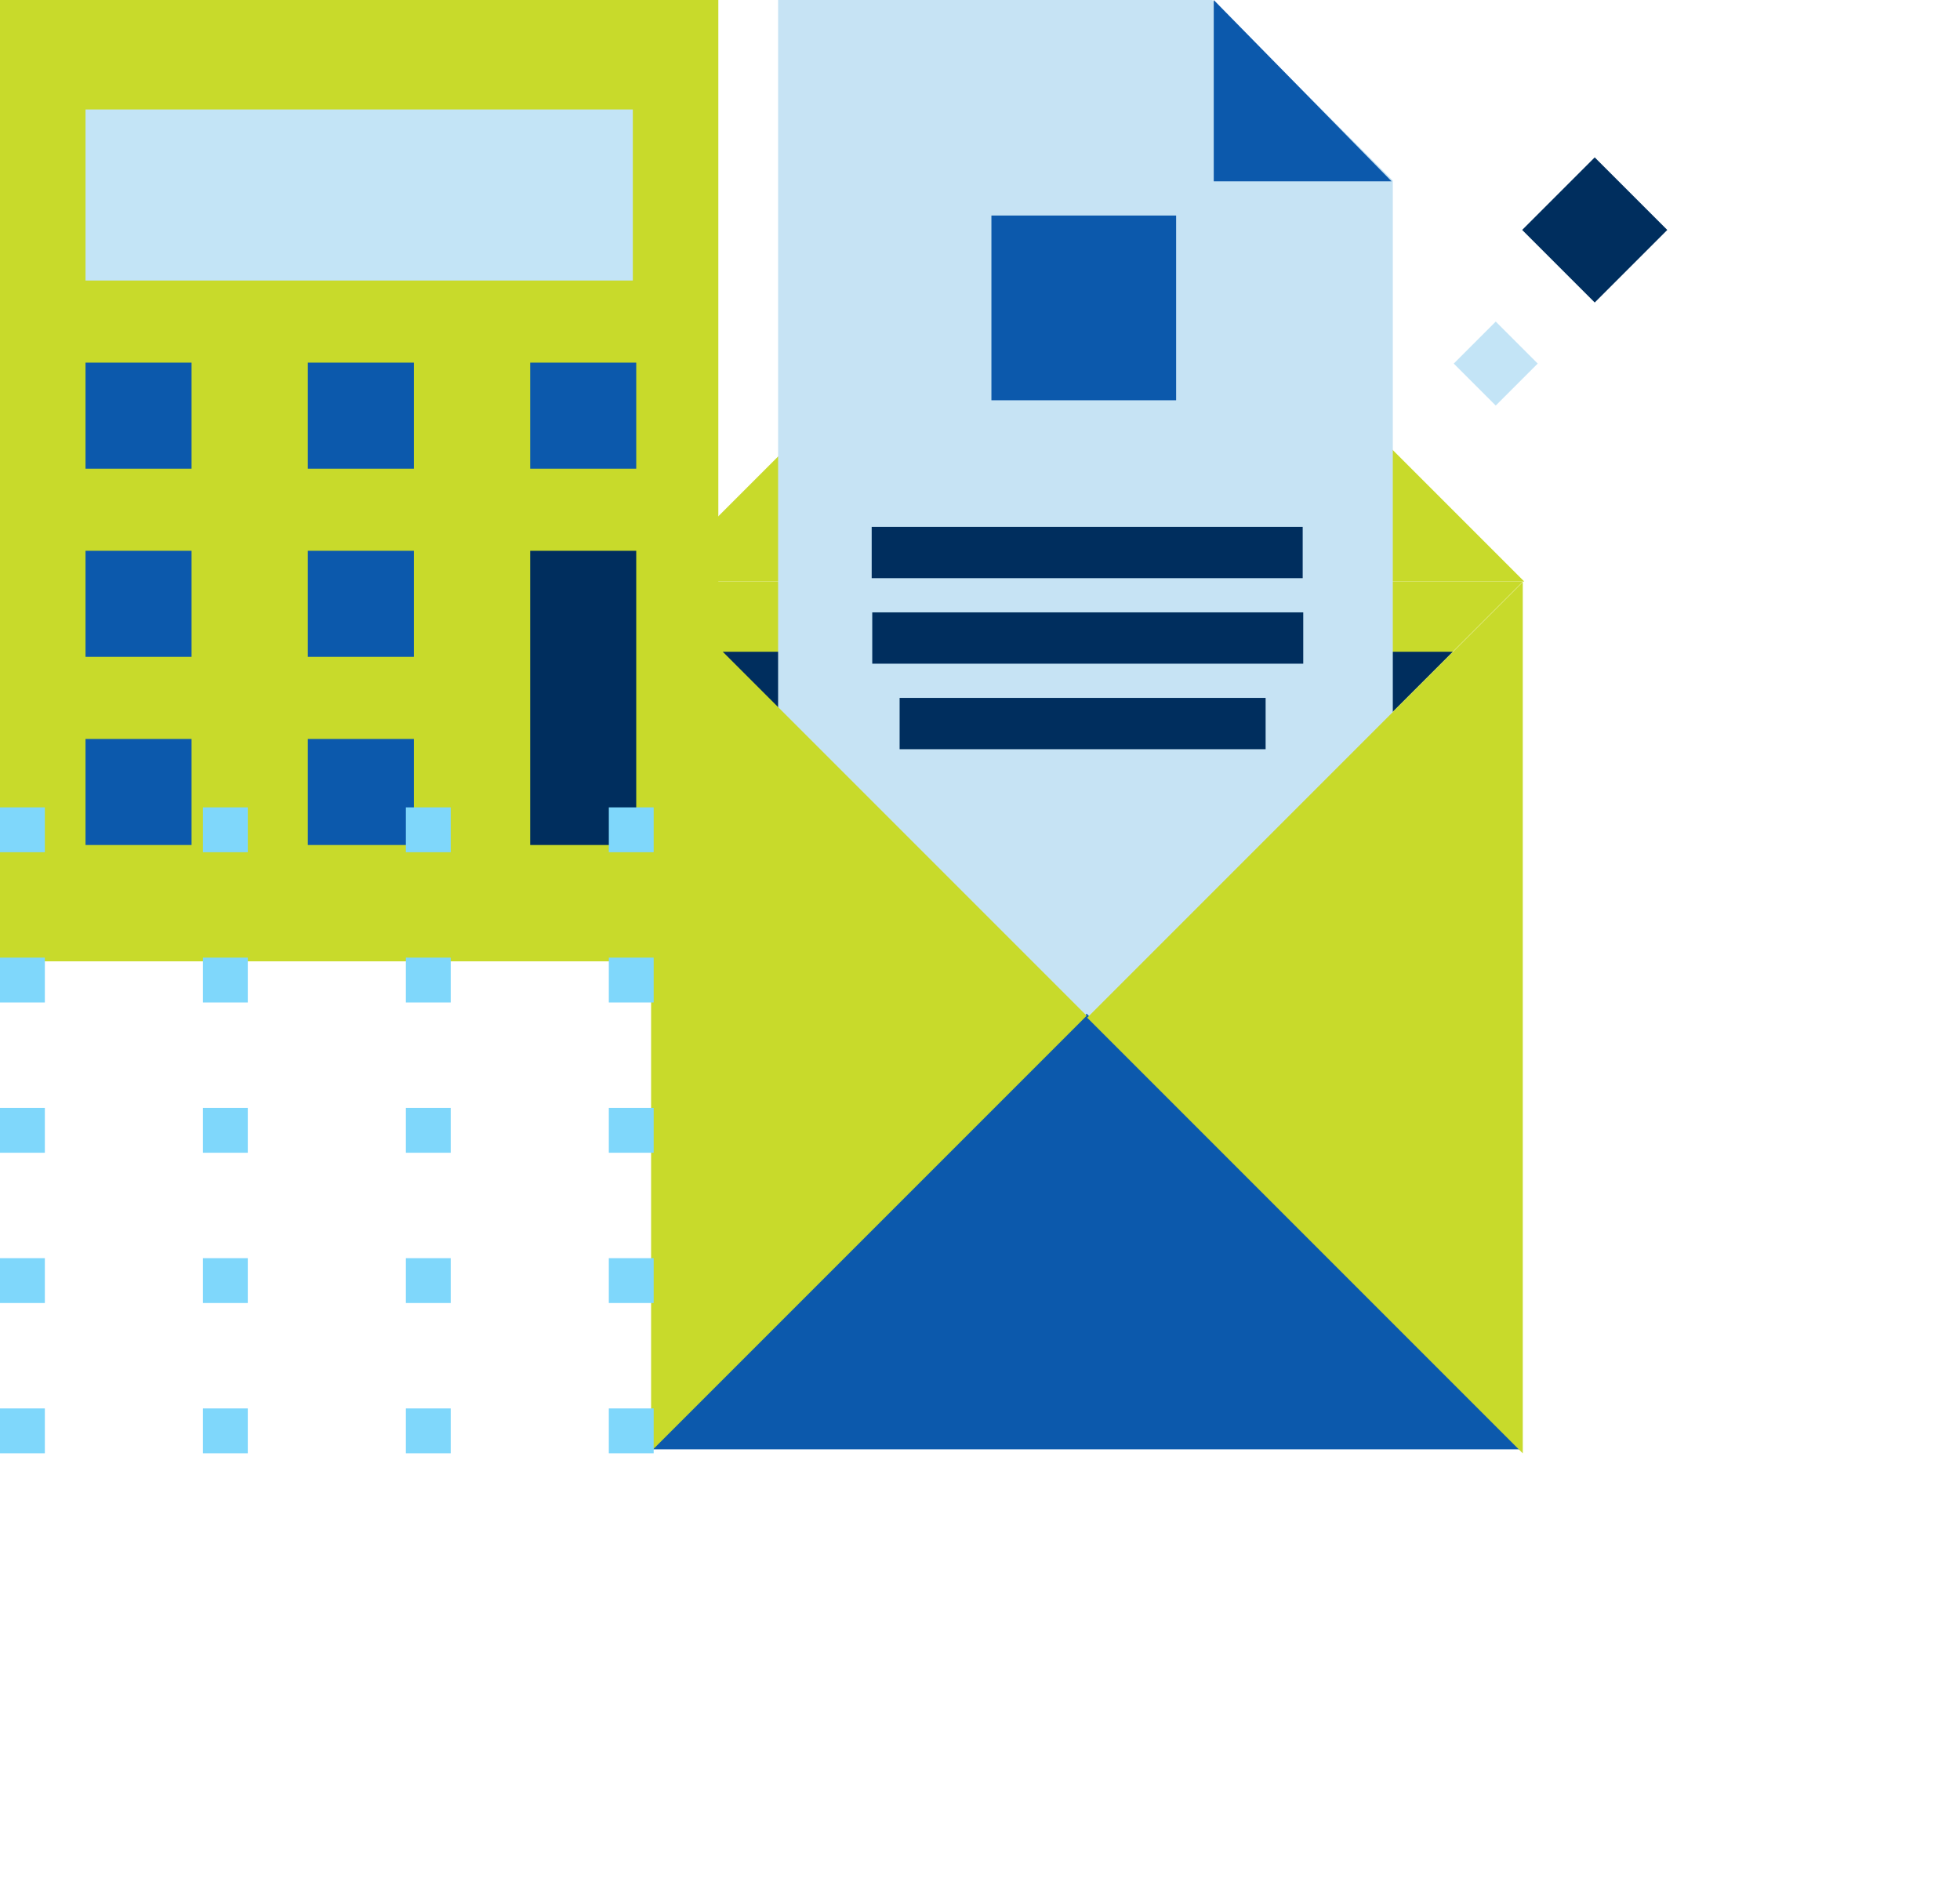 <svg width="573" height="551" viewBox="0 0 573 551" fill="none" xmlns="http://www.w3.org/2000/svg">
<rect width="210" height="281" fill="#C8DA2B"/>
<rect x="25" y="32" width="160" height="50" fill="#C3E4F6"/>
<rect x="25" y="106" width="31" height="31" fill="#0C59AC"/>
<rect x="25" y="161" width="31" height="31" fill="#0C59AC"/>
<rect x="25" y="216" width="31" height="31" fill="#0C59AC"/>
<rect x="90" y="106" width="31" height="31" fill="#0C59AC"/>
<rect x="90" y="161" width="31" height="31" fill="#0C59AC"/>
<rect x="90" y="216" width="31" height="31" fill="#0C59AC"/>
<rect x="155" y="106" width="31" height="31" fill="#0C59AC"/>
<rect x="155" y="161" width="31" height="86" fill="#002E5E"/>
<path d="M190.926 169.986H445.613L318.27 42.642L190.926 169.986Z" fill="#C8DA2B"/>
<path d="M445.214 170.019H189.728L317.471 297.762L445.214 170.019Z" fill="#C8DA2B"/>
<path d="M424.725 190.508H210.217L317.471 297.762L424.725 190.508Z" fill="#002E5E"/>
<path fill-rule="evenodd" clip-rule="evenodd" d="M407.183 52.795L354.388 0L227.477 4.61549e-06V297.48H407.183V52.795Z" fill="#C6E3F4"/>
<path d="M354.836 3.8147e-06L406.836 53L354.836 53L354.836 3.8147e-06Z" fill="#0C59AC"/>
<path d="M445.029 423.656H190.342L317.686 296.313L445.029 423.656Z" fill="#0C59AC"/>
<path d="M190.343 424.24V169.554L317.687 296.897L190.343 424.24Z" fill="#C8DA2B"/>
<path d="M445.18 424.824V170.137L317.837 297.481L445.18 424.824Z" fill="#C8DA2B"/>
<path d="M343.836 63H289.836V117H343.836V63Z" fill="#0C59AC"/>
<rect x="254.836" y="154" width="126" height="15" fill="#002E5E"/>
<rect x="255" y="179" width="126" height="15" fill="#002E5E"/>
<rect x="263" y="204" width="107" height="15" fill="#002E5E"/>
<rect y="236" width="13.111" height="13.111" fill="#7FD7FB"/>
<rect y="279.922" width="13.111" height="13.111" fill="#7FD7FB"/>
<rect y="323.846" width="13.111" height="13.111" fill="#7FD7FB"/>
<rect y="367.769" width="13.111" height="13.111" fill="#7FD7FB"/>
<rect y="411.692" width="13.111" height="13.111" fill="#7FD7FB"/>
<rect x="59.328" y="236" width="13.111" height="13.111" fill="#7FD7FB"/>
<rect x="59.328" y="279.922" width="13.111" height="13.111" fill="#7FD7FB"/>
<rect x="59.328" y="323.846" width="13.111" height="13.111" fill="#7FD7FB"/>
<rect x="59.328" y="367.769" width="13.111" height="13.111" fill="#7FD7FB"/>
<rect x="59.328" y="411.692" width="13.111" height="13.111" fill="#7FD7FB"/>
<rect x="118.658" y="236" width="13.111" height="13.111" fill="#7FD7FB"/>
<rect x="118.658" y="279.922" width="13.111" height="13.111" fill="#7FD7FB"/>
<rect x="118.658" y="323.846" width="13.111" height="13.111" fill="#7FD7FB"/>
<rect x="118.658" y="367.769" width="13.111" height="13.111" fill="#7FD7FB"/>
<rect x="118.658" y="411.692" width="13.111" height="13.111" fill="#7FD7FB"/>
<rect x="177.987" y="236" width="13.111" height="13.111" fill="#7FD7FB"/>
<rect x="177.987" y="279.922" width="13.111" height="13.111" fill="#7FD7FB"/>
<rect x="177.987" y="323.846" width="13.111" height="13.111" fill="#7FD7FB"/>
<rect x="177.987" y="367.769" width="13.111" height="13.111" fill="#7FD7FB"/>
<rect x="177.987" y="411.692" width="13.111" height="13.111" fill="#7FD7FB"/>
<path d="M487.426 67.213L466.213 46L445 67.213L466.213 88.426L487.426 67.213Z" fill="#002E5E"/>
<path d="M449.549 106.275L437.274 94L425 106.275L437.274 118.549L449.549 106.275Z" fill="#C3E4F6"/>
</svg>

